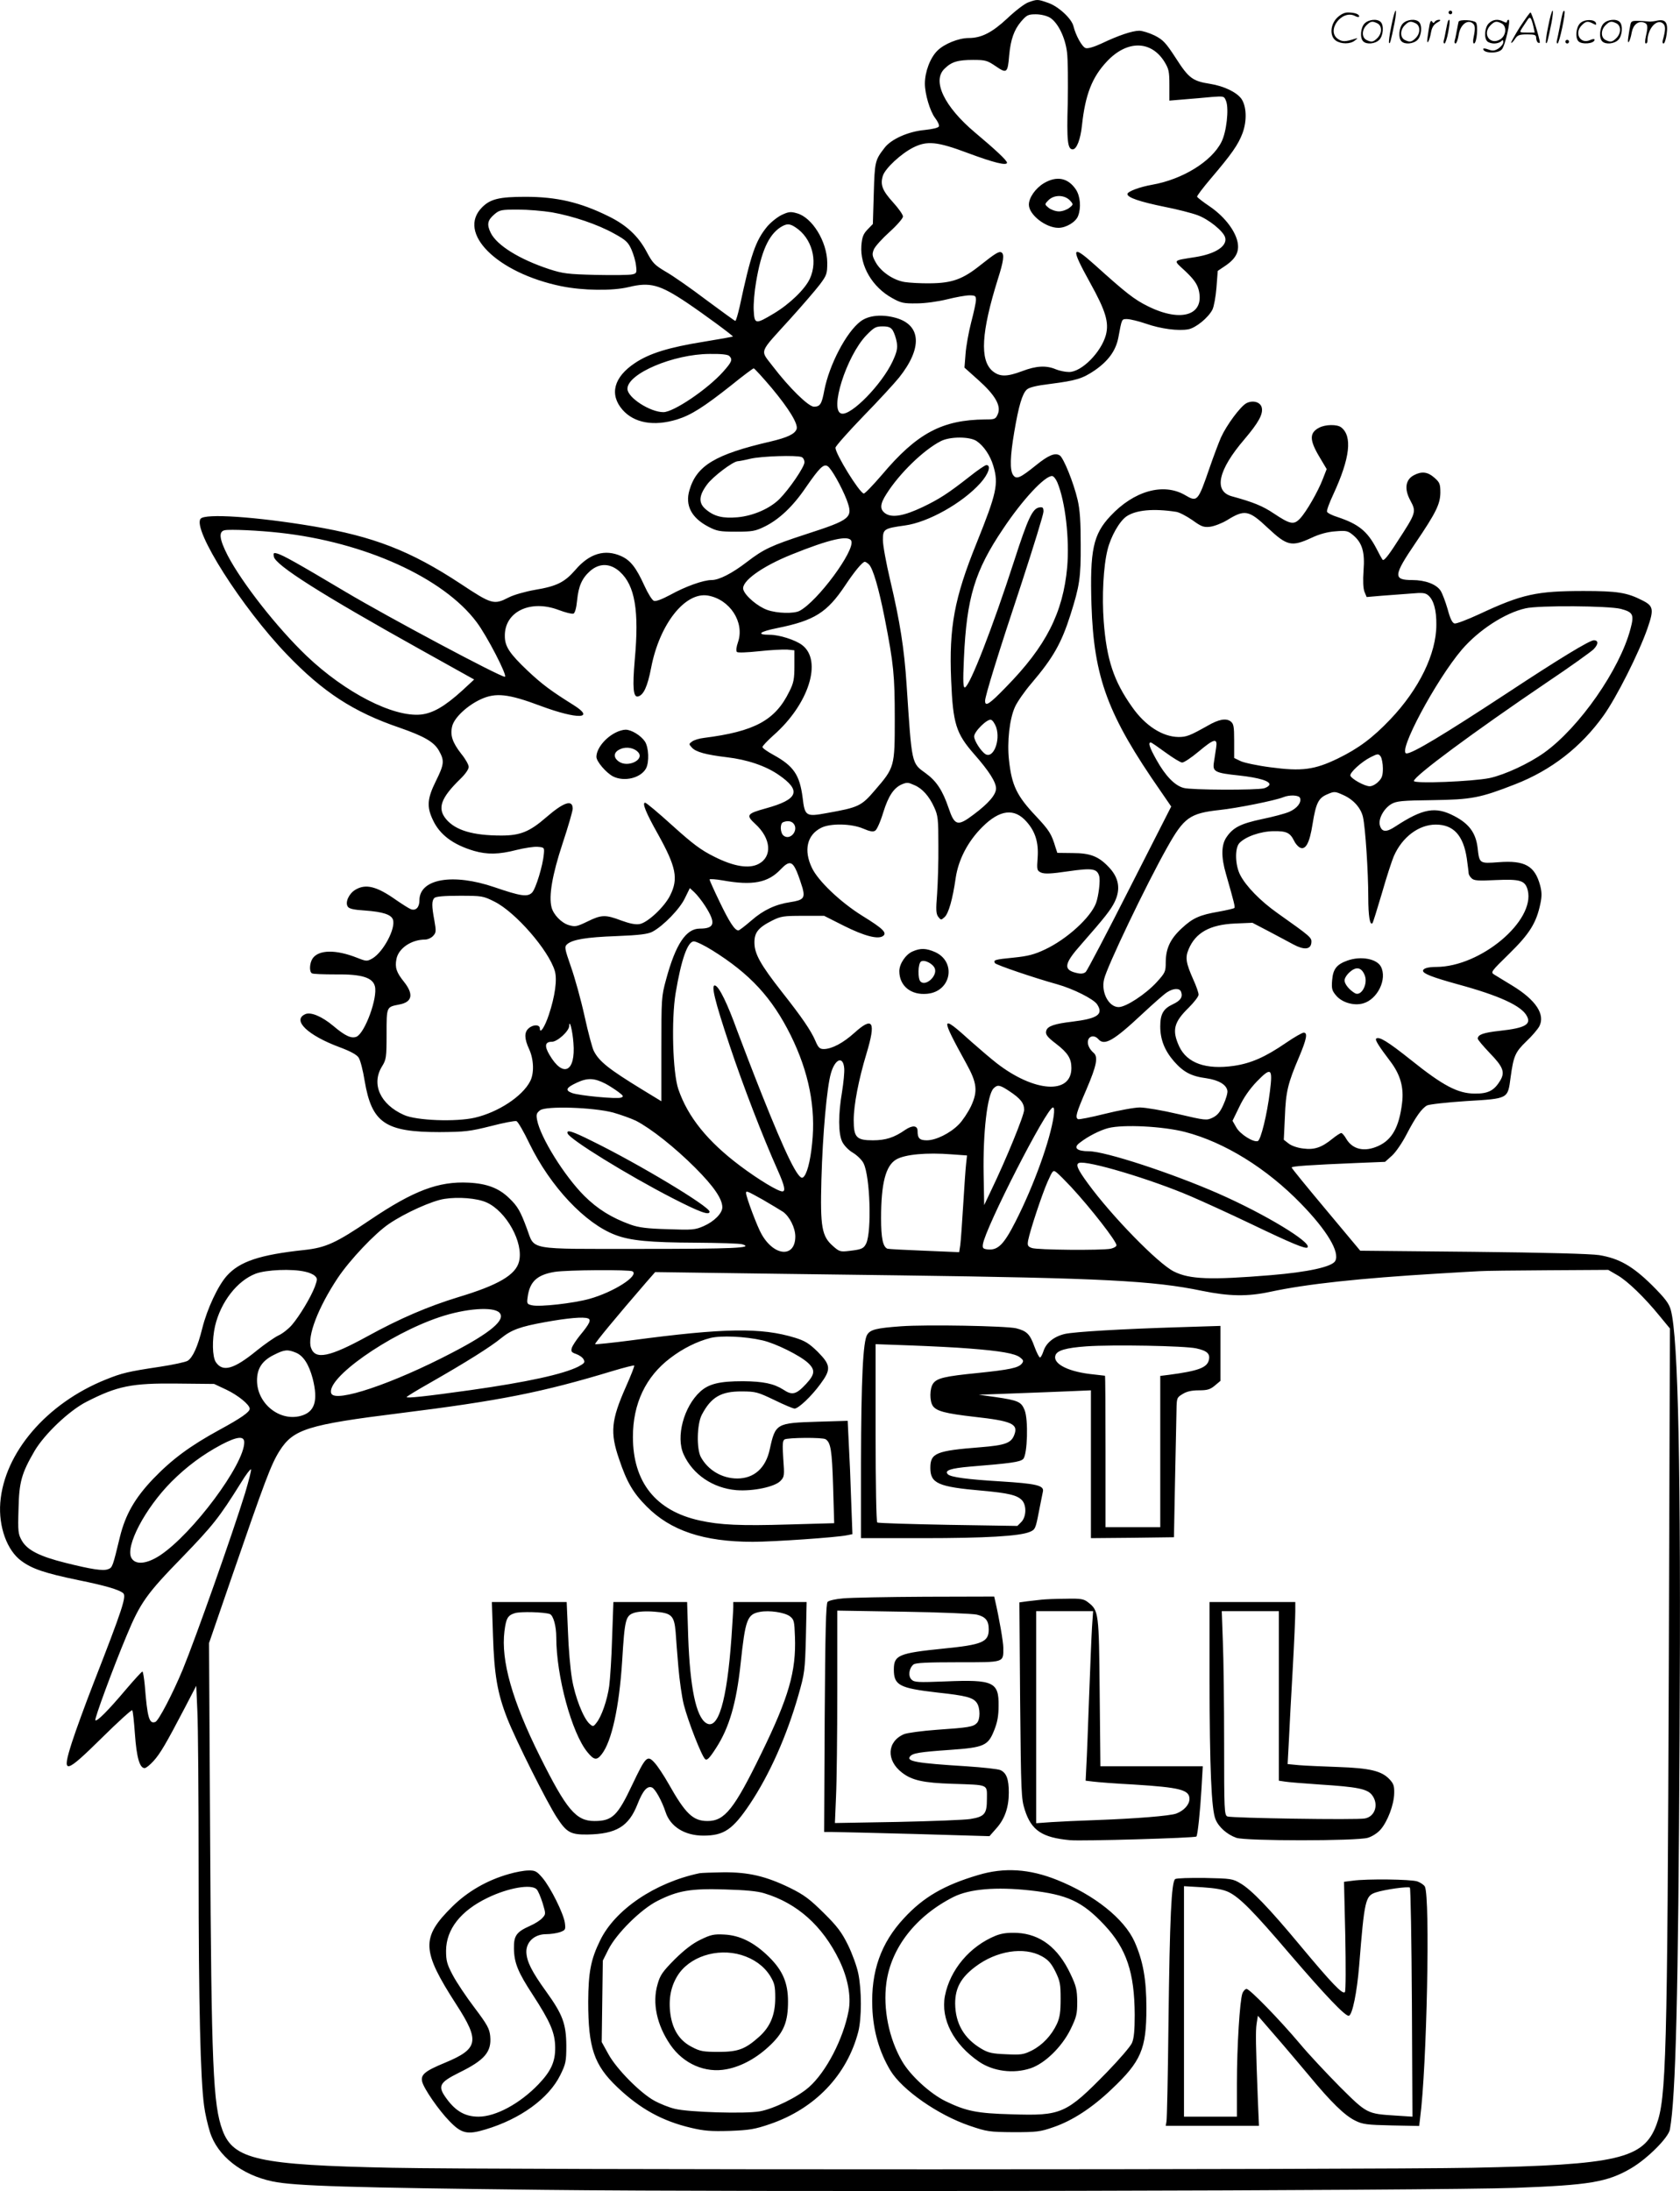 <svg version="1.0" xmlns="http://www.w3.org/2000/svg"
  viewBox="0 0 920.684 1200.566"
 preserveAspectRatio="xMidYMid meet">
<g transform="translate(-0.147,1200.842) scale(0.1,-0.1)"
fill="#000000" stroke="none">
<path d="M5638 11996 c-21 -7 -74 -48 -118 -90 -82 -76 -140 -106 -210 -106
-55 0 -134 -32 -171 -69 -40 -39 -69 -117 -69 -181 0 -56 28 -151 56 -188 14
-18 24 -39 21 -46 -3 -8 -33 -15 -79 -20 -88 -8 -184 -50 -220 -99 -51 -66
-53 -75 -58 -249 l-5 -167 -29 -30 c-24 -25 -30 -42 -34 -88 -8 -112 60 -228
169 -288 48 -27 63 -30 134 -29 46 0 117 10 166 22 48 12 103 22 123 22 32 0
36 -3 36 -25 0 -14 -12 -69 -26 -122 -14 -54 -28 -132 -31 -173 l-6 -76 76
-68 c92 -82 126 -141 107 -186 -12 -28 -16 -30 -69 -30 -236 -2 -374 -75 -566
-303 -50 -58 -94 -104 -100 -103 -25 6 -155 217 -155 251 0 8 69 86 153 173
84 86 172 182 196 212 128 161 121 286 -16 326 -77 22 -152 15 -196 -19 -78
-59 -171 -238 -198 -377 -14 -76 -23 -90 -57 -90 -30 0 -136 104 -226 222 -70
92 -79 66 95 258 67 74 140 159 163 189 38 51 41 59 41 120 -1 116 -83 249
-167 271 -34 10 -46 8 -84 -10 -24 -12 -60 -41 -79 -64 -63 -77 -89 -152 -150
-438 -10 -43 -20 -78 -24 -78 -3 0 -74 52 -158 114 -83 63 -183 133 -222 155
-64 38 -73 48 -107 112 -45 84 -110 145 -209 193 -154 76 -282 106 -454 106
-143 0 -192 -12 -237 -57 -141 -140 80 -360 434 -433 119 -24 279 -26 367 -5
119 29 171 15 322 -86 92 -62 254 -181 251 -185 -2 -1 -73 -14 -159 -28 -193
-31 -299 -64 -378 -117 -116 -77 -141 -172 -68 -256 64 -73 172 -92 299 -53
77 24 145 67 298 188 63 51 118 92 122 92 4 0 48 -48 98 -107 96 -115 147
-199 137 -226 -10 -27 -50 -46 -143 -68 -303 -70 -405 -132 -444 -266 -25 -83
10 -152 104 -201 46 -24 62 -27 151 -27 89 0 106 3 157 28 79 39 155 110 226
215 74 107 97 130 119 116 21 -13 76 -112 104 -183 37 -100 27 -109 -226 -191
-187 -61 -229 -81 -319 -150 -83 -64 -154 -100 -195 -100 -45 0 -143 -35 -226
-81 -47 -25 -79 -37 -90 -33 -10 4 -33 41 -52 83 -45 99 -76 139 -127 162 -89
40 -174 15 -251 -75 -60 -69 -103 -90 -223 -110 -51 -9 -115 -27 -142 -41 -82
-42 -93 -39 -265 75 -275 181 -477 259 -810 315 -311 52 -590 71 -614 41 -47
-57 225 -486 473 -744 199 -207 365 -315 617 -401 135 -47 189 -78 216 -126
31 -55 29 -74 -17 -167 -47 -95 -51 -140 -16 -213 37 -80 110 -135 225 -169
73 -21 136 -20 233 5 44 11 97 19 117 17 35 -3 36 -4 33 -38 -5 -62 -44 -192
-65 -213 -25 -25 -63 -19 -206 30 -228 78 -411 46 -411 -72 0 -38 -19 -58 -46
-49 -11 4 -47 27 -82 51 -106 75 -166 90 -223 56 -35 -21 -57 -68 -42 -92 7
-12 32 -18 96 -22 96 -7 143 -22 152 -50 16 -48 -53 -177 -112 -212 -30 -17
-33 -17 -84 3 -116 46 -210 45 -244 -3 -17 -25 -20 -73 -4 -82 5 -4 64 -6 130
-6 142 2 203 -17 215 -65 16 -63 -54 -254 -100 -276 -28 -12 -62 3 -127 58
-63 53 -125 79 -155 65 -73 -33 14 -116 189 -181 59 -22 94 -41 104 -57 9 -13
24 -71 33 -128 39 -230 113 -280 410 -280 141 1 166 4 282 33 69 18 132 30
140 27 8 -3 40 -58 71 -123 115 -236 306 -439 472 -501 82 -31 189 -41 438
-42 128 -1 243 -4 257 -9 66 -20 -50 -25 -557 -25 -630 0 -579 -9 -624 111
-35 95 -51 123 -96 166 -57 56 -123 81 -224 86 -164 8 -300 -43 -539 -204
-189 -128 -243 -152 -361 -165 -244 -26 -354 -63 -424 -141 -48 -53 -108 -180
-135 -288 -25 -101 -52 -160 -80 -178 -11 -7 -80 -22 -153 -33 -173 -26 -207
-34 -296 -70 -324 -130 -557 -402 -578 -675 -10 -131 37 -262 116 -319 58 -43
128 -67 312 -105 148 -30 222 -52 245 -71 20 -16 -2 -84 -164 -499 -44 -113
-96 -256 -116 -318 -58 -181 -41 -178 165 25 87 86 162 154 165 150 4 -3 10
-63 15 -132 9 -127 26 -185 53 -185 8 0 29 17 49 39 37 41 68 94 170 289 l64
123 6 -137 c4 -76 7 -471 7 -878 0 -732 10 -1142 30 -1287 5 -40 20 -105 32
-143 41 -131 174 -236 344 -271 119 -25 426 -34 1484 -46 1128 -13 4882 -5
5328 11 403 15 502 31 632 107 90 53 205 168 213 213 32 177 46 734 53 2145 8
1478 -7 2193 -48 2345 -10 36 -30 63 -104 137 -106 104 -179 146 -289 164 -45
7 -295 14 -690 18 l-619 6 -188 225 c-103 123 -188 227 -188 231 0 7 97 14
364 25 l148 6 38 34 c21 19 57 72 80 117 50 96 83 142 112 158 11 6 108 17
215 24 233 14 227 11 243 130 16 117 25 138 86 197 31 29 62 66 71 82 34 65
-18 144 -145 222 -42 26 -87 53 -100 61 -23 14 -22 15 81 116 111 109 148 168
170 273 9 42 8 65 -1 100 -29 108 -84 139 -227 128 -107 -8 -106 -8 -116 80
-10 81 -47 131 -128 173 -103 54 -172 41 -322 -57 -51 -34 -76 -32 -86 8 -8
35 23 91 64 115 28 16 58 19 225 21 215 3 261 12 453 87 198 77 361 204 484
376 71 99 194 343 241 478 36 104 33 123 -27 153 -85 44 -140 52 -323 52 -257
0 -337 -17 -572 -127 -65 -30 -125 -53 -135 -51 -12 2 -24 25 -38 78 -12 41
-29 87 -39 102 -23 35 -84 58 -155 58 -106 0 -104 24 19 205 111 164 134 211
135 273 0 48 -3 57 -33 83 -36 32 -69 36 -111 14 -47 -24 -55 -75 -21 -138 34
-64 34 -66 -73 -230 -50 -78 -73 -105 -79 -95 -5 7 -20 34 -33 60 -50 96 -99
135 -213 173 -29 9 -55 22 -58 29 -3 7 13 50 35 97 91 197 105 318 42 366 -22
17 -86 16 -120 -2 -54 -28 -54 -67 0 -158 l41 -69 -21 -54 c-26 -68 -90 -180
-125 -217 -34 -36 -54 -32 -144 28 -61 41 -113 62 -230 94 -101 28 -75 144 69
312 78 92 104 139 95 175 -8 30 -49 41 -84 23 -33 -18 -108 -119 -139 -187
-13 -30 -41 -104 -62 -165 -65 -189 -68 -191 -136 -151 -118 68 -279 23 -408
-115 -95 -101 -113 -187 -104 -486 13 -401 89 -605 380 -1023 l57 -83 -227
-446 c-124 -245 -233 -452 -241 -460 -10 -9 -24 -12 -46 -7 -80 17 -75 50 22
159 128 146 161 188 182 231 34 70 24 133 -33 192 -55 58 -101 76 -197 76
l-84 1 -10 30 c-22 74 -34 93 -107 171 -105 111 -133 168 -148 308 -11 99 3
226 33 291 12 27 53 86 90 129 119 140 164 219 214 376 50 158 57 203 56 385
0 126 -4 189 -17 245 -22 94 -77 230 -98 243 -26 16 -62 1 -130 -54 -87 -70
-107 -79 -125 -54 -19 26 -17 103 6 237 24 142 44 210 69 232 13 12 54 22 130
31 139 18 174 28 242 74 75 52 115 108 129 178 20 107 18 103 48 103 16 0 62
-11 103 -25 83 -29 178 -41 233 -31 41 8 109 63 132 108 8 16 18 70 22 120 l7
92 43 29 c60 41 79 82 63 140 -18 63 -76 134 -151 185 -36 24 -66 48 -68 52
-2 5 32 49 75 100 114 134 150 185 174 249 25 68 22 148 -7 189 -27 36 -96 69
-171 81 -96 15 -117 31 -187 140 -56 86 -70 101 -117 125 -29 14 -67 26 -84
26 -38 0 -115 -26 -207 -70 -41 -19 -75 -29 -87 -25 -19 6 -54 68 -67 121 -11
42 -83 108 -139 127 -57 20 -59 20 -107 3z m117 -84 c44 -27 84 -108 94 -190
5 -39 6 -164 4 -279 -6 -205 -1 -253 27 -253 22 0 43 55 51 132 18 167 55 263
136 349 109 117 240 117 314 2 26 -42 29 -55 29 -131 l0 -85 83 7 c45 4 112 9
149 13 67 5 68 5 79 -23 16 -43 2 -170 -26 -224 -54 -107 -214 -205 -380 -234
-68 -12 -135 -37 -135 -51 0 -19 67 -42 204 -70 67 -13 149 -34 181 -46 60
-22 139 -86 150 -120 15 -47 -49 -91 -161 -109 -131 -21 -125 -14 -56 -78 45
-43 63 -68 72 -100 36 -139 -92 -183 -275 -93 -78 38 -124 75 -295 229 -127
114 -132 95 -25 -98 86 -155 105 -218 87 -287 -26 -95 -133 -203 -202 -203
-21 0 -54 7 -73 15 -52 22 -107 19 -183 -10 -85 -32 -124 -32 -163 0 -71 60
-62 213 29 504 32 100 36 136 20 146 -13 8 -33 -4 -115 -69 -96 -77 -155 -99
-275 -100 -52 -1 -116 3 -141 7 -62 10 -129 56 -158 107 -20 36 -21 45 -11 71
7 17 46 60 86 96 41 37 74 75 74 85 0 10 -24 44 -53 76 -60 66 -73 98 -57 148
14 41 99 120 166 154 76 38 131 33 299 -30 142 -53 215 -71 215 -53 0 12 -63
71 -175 165 -169 142 -237 284 -167 350 38 38 73 48 157 48 67 0 77 -3 124
-35 60 -41 65 -37 73 60 8 87 27 140 65 185 31 36 39 40 81 40 28 0 59 -8 77
-18z m-2729 -1067 c117 -21 251 -66 342 -117 64 -35 76 -47 94 -87 11 -25 23
-65 25 -88 5 -39 3 -43 -20 -48 -15 -4 -104 -5 -199 -3 -156 4 -181 7 -258 32
-163 54 -285 130 -319 198 -23 47 -18 70 21 103 27 23 38 25 127 25 54 0 138
-7 187 -15z m1336 -83 c88 -58 123 -181 78 -280 -26 -57 -109 -138 -197 -191
-102 -61 -107 -60 -111 17 -2 34 4 104 13 155 28 167 68 256 132 299 35 22 51
23 85 0z m532 -564 c8 -13 18 -42 22 -65 5 -34 1 -53 -23 -105 -59 -126 -226
-297 -279 -286 -70 13 26 315 135 429 42 43 52 49 89 49 32 0 45 -5 56 -22z
m-896 -140 c20 -20 14 -33 -34 -87 -86 -96 -271 -221 -327 -221 -73 0 -197 80
-197 128 0 83 252 190 450 191 62 1 100 -3 108 -11z m1355 -466 c40 -27 75
-79 92 -136 30 -99 18 -151 -91 -422 -123 -304 -152 -462 -140 -752 10 -239
26 -292 127 -407 80 -91 119 -152 119 -187 0 -34 -41 -82 -123 -143 -87 -66
-104 -62 -137 36 -33 97 -67 148 -125 190 -79 57 -76 45 -105 483 -13 202 -37
350 -90 575 -22 93 -40 191 -40 220 0 60 5 64 120 80 128 17 316 123 414 232
45 50 61 99 33 99 -7 0 -48 -28 -92 -63 -116 -91 -165 -123 -257 -167 -101
-48 -166 -60 -203 -36 -33 22 -32 51 4 107 71 113 204 242 298 290 50 26 157
26 196 1z m-959 -88 c9 -3 16 -16 16 -29 0 -25 -83 -147 -137 -201 -52 -52
-143 -92 -229 -100 -81 -7 -128 4 -174 43 -41 34 -40 74 6 136 31 43 141 126
168 128 6 0 38 6 71 14 61 14 251 20 279 9z m1402 -139 c44 -106 67 -309 54
-464 -23 -251 -116 -434 -336 -658 -90 -93 -114 -109 -114 -75 0 26 69 251
201 648 65 199 119 374 119 389 0 22 -4 26 -22 23 -38 -5 -63 -59 -138 -291
-120 -371 -243 -686 -270 -695 -10 -4 -12 27 -6 159 15 332 59 479 215 710
106 159 227 289 268 289 8 0 21 -16 29 -35z m650 -161 c17 -2 57 -23 89 -45
50 -36 62 -41 98 -37 23 3 65 19 93 36 97 60 119 56 224 -43 105 -98 129 -104
238 -54 44 21 89 33 132 36 60 5 68 3 97 -21 50 -42 65 -93 57 -194 -4 -56 -2
-97 5 -116 l12 -29 82 7 c45 3 117 9 160 12 66 6 80 4 97 -11 29 -26 44 -82
43 -160 0 -159 -95 -353 -252 -518 -97 -102 -175 -160 -288 -215 -128 -62
-198 -71 -369 -48 -71 9 -145 25 -164 34 l-35 17 0 93 c0 82 -3 95 -20 108
-25 18 -65 11 -125 -24 -98 -55 -116 -62 -160 -62 -87 1 -182 61 -254 164
-101 142 -140 260 -156 470 -10 136 -2 300 21 392 18 73 65 156 104 183 52 35
147 44 271 25z m-4911 -115 c464 -51 896 -246 1078 -489 57 -75 173 -300 155
-300 -27 0 -637 325 -874 466 -274 163 -338 198 -372 209 -21 6 -23 4 -20 -16
6 -46 260 -207 811 -514 l287 -160 -67 -62 c-94 -85 -159 -123 -225 -130 -152
-15 -415 120 -627 322 -162 155 -353 399 -432 550 -45 88 -51 131 -16 138 28
6 187 -1 302 -14z m3132 -45 c20 -53 -185 -331 -284 -383 -31 -16 -122 -14
-176 5 -52 18 -122 77 -132 112 -13 44 103 127 265 192 208 84 314 108 327 74z
m97 -129 c22 -23 53 -128 86 -295 49 -250 55 -313 55 -550 0 -264 -1 -267
-109 -392 -74 -87 -90 -94 -264 -125 -114 -21 -120 -17 -132 85 -16 124 -49
173 -160 234 -33 18 -60 37 -60 43 0 6 27 34 60 64 194 170 270 410 157 495
-37 28 -125 56 -176 56 -78 0 -59 17 41 37 203 41 272 85 371 233 51 77 95
130 108 130 4 0 15 -7 23 -15z m-1365 -40 c82 -75 106 -212 81 -483 -13 -151
-8 -205 17 -200 31 6 53 54 73 158 46 239 186 416 311 395 121 -21 202 -147
165 -255 -9 -26 -12 -48 -6 -54 5 -5 55 -3 122 4 62 7 131 10 153 9 l40 -4 0
-85 c0 -72 -4 -94 -28 -141 -77 -158 -191 -219 -468 -254 -26 -3 -55 -12 -65
-20 -18 -13 -18 -14 -1 -33 22 -24 75 -39 192 -53 111 -13 212 -47 283 -96
127 -87 109 -135 -69 -184 -105 -29 -111 -37 -59 -85 88 -80 95 -180 18 -220
-53 -27 -135 -14 -242 40 -73 36 -118 70 -230 171 -76 69 -143 125 -149 125
-18 0 4 -55 70 -172 100 -180 113 -244 67 -336 -31 -63 -123 -149 -167 -157
-22 -4 -53 2 -100 19 -87 33 -109 33 -186 -5 -58 -28 -67 -30 -102 -20 -41 12
-85 58 -95 98 -16 62 4 178 60 348 31 93 56 180 56 192 0 52 -48 37 -145 -47
-91 -79 -142 -100 -246 -100 -155 0 -251 28 -303 90 -49 59 -29 116 78 220 27
26 46 53 46 66 0 12 -18 44 -41 72 -49 63 -62 103 -49 153 13 47 83 112 157
146 81 37 150 30 328 -37 202 -75 303 -72 178 6 -123 77 -170 112 -250 187
-99 94 -125 133 -125 190 -2 133 139 202 295 143 37 -14 73 -23 81 -20 8 3 16
30 20 72 8 80 27 122 72 162 51 44 110 43 163 -5z m5485 -203 c67 -18 74 -31
53 -109 -58 -222 -280 -541 -473 -679 -84 -60 -216 -121 -299 -139 -93 -19
-415 -32 -415 -16 0 26 327 268 730 541 124 83 238 165 254 180 27 27 29 50 2
50 -23 0 -191 -102 -476 -290 -349 -229 -517 -330 -550 -330 -54 0 160 401
303 569 92 107 236 201 349 226 72 17 455 14 522 -3z m-3423 -649 c24 -73 -16
-173 -59 -147 -25 16 -62 74 -62 97 0 27 73 99 93 91 9 -3 21 -22 28 -41z
m1205 -113 c-3 -22 -9 -58 -12 -79 -8 -51 5 -58 138 -72 110 -12 172 -31 166
-51 -3 -7 -15 -15 -29 -19 -39 -11 -401 -10 -441 2 -49 13 -100 66 -149 154
-38 68 -47 95 -31 95 4 0 40 -25 81 -55 41 -30 82 -55 91 -55 10 0 51 27 90
60 87 73 105 76 96 20z m914 -112 c0 -39 -5 -54 -25 -73 -13 -14 -34 -25 -47
-25 -28 0 -100 40 -106 58 -5 16 60 76 112 102 38 19 42 19 54 3 6 -9 12 -39
12 -65z m-2567 -92 c43 -18 81 -61 108 -121 21 -45 23 -66 23 -210 1 -88 -3
-207 -7 -265 -7 -87 -6 -108 6 -125 15 -19 16 -19 35 -2 22 20 44 97 61 215
15 101 67 200 145 278 97 97 177 106 244 29 47 -53 66 -113 60 -196 -5 -67 -4
-71 19 -82 19 -8 54 -7 148 7 132 19 158 15 170 -25 8 -23 -3 -111 -17 -149
-30 -80 -160 -198 -279 -254 -59 -28 -94 -37 -173 -45 -103 -10 -112 -13 -102
-30 6 -10 215 -81 341 -116 89 -25 200 -81 219 -110 36 -55 3 -78 -137 -95
-94 -11 -133 -24 -141 -47 -8 -21 3 -36 53 -74 65 -50 84 -81 84 -133 0 -147
-204 -133 -410 27 -32 25 -94 78 -138 117 -170 154 -173 144 -27 -121 58 -105
63 -150 25 -232 -17 -35 -47 -80 -67 -100 -48 -49 -126 -87 -175 -87 -40 0
-51 11 -51 51 0 31 -28 33 -68 6 -60 -42 -107 -57 -177 -57 -90 0 -105 16
-105 111 0 82 27 222 70 364 53 176 36 206 -66 114 -62 -56 -123 -88 -167 -89
-23 0 -31 7 -47 45 -24 56 -73 128 -185 270 -116 148 -148 206 -149 266 -1 57
20 84 97 123 48 24 63 26 169 26 l116 0 109 -55 c110 -55 185 -75 213 -56 25
17 1 41 -111 110 -121 75 -244 192 -278 264 -46 96 -27 180 50 219 50 26 166
24 231 -4 37 -16 55 -19 66 -11 9 5 29 50 44 100 28 90 58 135 103 154 28 11
32 11 68 -5z m2352 -55 c55 -25 95 -71 106 -120 13 -57 29 -300 29 -441 0
-101 9 -155 23 -140 3 3 26 77 52 165 25 88 55 179 65 202 46 105 137 173 230
173 97 0 151 -59 170 -186 5 -38 10 -74 10 -81 0 -6 7 -19 16 -27 13 -13 34
-15 132 -10 136 6 162 -2 176 -56 41 -168 -258 -419 -501 -420 -46 0 -73 -8
-73 -21 0 -16 53 -36 190 -74 228 -62 350 -118 379 -174 25 -46 -10 -66 -148
-81 -91 -10 -121 -21 -121 -43 0 -6 29 -40 64 -77 75 -77 86 -106 60 -151 -34
-57 -67 -74 -142 -73 -92 1 -172 43 -348 184 -128 102 -176 131 -191 117 -7
-7 16 -43 79 -126 54 -72 74 -142 63 -228 -16 -131 -55 -200 -130 -234 -75
-34 -140 -20 -175 38 -10 18 -23 33 -28 33 -5 0 -27 -14 -48 -31 -60 -49 -100
-62 -160 -54 -30 3 -65 15 -80 27 l-27 21 6 126 c5 137 16 183 78 328 41 98
48 133 25 133 -8 0 -52 -25 -97 -56 -114 -78 -191 -112 -286 -126 -153 -22
-256 15 -299 106 -41 89 -30 133 52 213 29 29 54 61 54 71 0 11 -13 48 -29 83
-40 90 -45 120 -26 165 38 92 117 136 255 142 l95 4 90 -47 c50 -26 110 -59
135 -72 58 -31 94 -28 98 9 3 29 -1 32 -187 164 -93 66 -171 146 -203 208 -28
54 -30 146 -5 174 33 36 116 65 188 66 70 1 90 -8 112 -52 6 -14 20 -30 29
-36 33 -20 56 19 73 129 18 112 32 140 78 160 41 18 44 18 92 -4z m-239 -15
c9 -25 -16 -57 -59 -76 -23 -10 -91 -28 -150 -40 -117 -25 -158 -46 -194 -99
-29 -42 -30 -109 -3 -201 46 -161 51 -182 46 -187 -3 -3 -41 -12 -85 -20 -105
-18 -143 -35 -203 -91 -63 -58 -87 -110 -88 -184 0 -54 -2 -59 -50 -112 -61
-66 -168 -136 -208 -136 -54 0 -97 80 -80 152 15 68 232 521 346 723 92 164
124 187 287 205 96 10 305 52 349 70 34 14 86 12 92 -4z m-2778 -138 c35 -35
-15 -99 -53 -68 -18 15 -20 66 -2 73 22 9 43 7 55 -5z m20 -265 c11 -27 25
-68 32 -92 14 -54 4 -65 -68 -76 -80 -12 -147 -43 -212 -100 -35 -30 -67 -55
-72 -55 -20 0 -50 47 -102 155 -31 64 -56 120 -56 124 0 4 33 2 73 -5 162 -29
247 -13 316 60 47 49 64 46 89 -11z m-502 -189 c60 -94 53 -124 -30 -124 -75
0 -132 -86 -184 -278 -26 -95 -26 -104 -26 -383 l0 -285 -105 64 c-183 112
-236 154 -265 211 -8 14 -31 100 -51 191 -20 91 -54 213 -75 272 -34 98 -36
108 -21 122 29 26 104 39 271 45 127 5 172 11 197 24 60 32 151 126 178 184
l27 55 25 -23 c14 -13 41 -47 59 -75z m-1155 24 c115 -57 297 -266 331 -380
14 -47 1 -139 -33 -241 -22 -66 -49 -107 -49 -74 0 22 -37 23 -62 0 -24 -21
-23 -57 3 -113 26 -56 29 -134 5 -178 -43 -82 -174 -168 -302 -198 -104 -24
-321 -16 -389 15 -130 58 -180 169 -120 266 23 37 25 49 25 177 0 152 -1 148
69 162 72 13 81 56 26 125 -41 51 -50 78 -41 124 11 59 82 107 157 107 14 0
34 9 44 20 17 18 17 27 7 84 -15 80 -15 109 0 124 8 8 53 12 138 12 123 0 129
-1 191 -32z m1194 -267 c207 -129 327 -259 430 -466 99 -201 138 -396 117
-593 -10 -101 -30 -174 -51 -186 -24 -15 -93 125 -224 454 -47 118 -108 277
-136 352 -53 147 -98 239 -120 246 -25 8 -3 -82 79 -328 73 -219 180 -497 264
-685 37 -83 44 -115 25 -115 -24 0 -131 65 -230 139 -180 135 -288 269 -340
421 -31 91 -39 380 -15 526 31 186 66 284 100 284 12 0 58 -22 101 -49z m2569
-227 c11 -29 -3 -49 -46 -69 -51 -24 -68 -53 -68 -121 0 -72 24 -132 75 -191
52 -59 94 -82 178 -93 67 -10 110 -35 115 -69 2 -11 -8 -46 -22 -76 -18 -41
-34 -59 -59 -71 -33 -16 -40 -15 -190 20 -85 20 -179 36 -209 36 -29 0 -116
-16 -192 -35 -76 -19 -142 -32 -147 -29 -16 10 -10 32 46 162 57 133 66 180
39 202 -24 21 -36 49 -29 70 8 24 37 26 55 5 33 -39 83 -11 241 137 59 55 120
109 136 119 35 23 69 24 77 3z m-3330 -280 c13 -159 -56 -194 -131 -66 -29 49
-25 72 13 72 30 0 94 58 95 87 1 40 18 -25 23 -93z m1484 -139 c2 -21 -4 -80
-12 -130 -21 -123 -21 -227 1 -273 10 -20 34 -46 60 -61 23 -14 49 -40 57 -57
36 -72 45 -370 15 -438 -14 -29 -24 -34 -93 -42 -49 -6 -55 -4 -89 26 -62 54
-71 104 -64 365 7 251 30 506 52 582 23 80 67 97 73 28z m2333 -127 c-16 -129
-50 -265 -66 -272 -24 -9 -99 38 -119 76 l-20 35 37 76 c24 51 56 97 96 139
79 81 88 74 72 -54z m-3641 42 c19 -10 50 -30 69 -44 29 -22 32 -26 16 -32
-22 -9 -230 11 -268 25 -40 15 -34 29 26 57 58 27 95 26 157 -6z m2212 -40
c62 -41 82 -66 82 -103 0 -30 -98 -270 -181 -442 l-38 -80 -3 170 c-4 228 20
436 55 470 21 21 34 19 85 -15z m-2170 -118 c42 -12 98 -32 125 -45 83 -43
213 -146 324 -257 102 -102 149 -171 149 -217 0 -33 -45 -78 -102 -103 -48
-21 -63 -22 -198 -17 -112 3 -158 9 -203 25 -105 38 -180 85 -253 157 -110
110 -241 321 -259 416 -6 31 -3 39 17 54 33 24 290 16 400 -13z m2414 -19
c-19 -132 -108 -379 -208 -576 -65 -128 -97 -160 -153 -155 -26 3 -30 7 -27
28 12 88 350 750 384 750 7 0 8 -16 4 -47z m719 -87 c217 -56 449 -200 637
-394 142 -146 213 -265 187 -313 -17 -32 -148 -61 -354 -78 -330 -27 -444 -23
-530 20 -87 43 -342 305 -471 482 -58 79 -69 106 -49 113 42 16 395 -89 615
-184 63 -27 210 -94 325 -149 225 -108 302 -140 312 -130 26 26 -233 183 -488
295 -255 112 -621 232 -710 232 -66 0 -87 19 -51 46 44 35 111 69 157 81 82
21 299 10 420 -21z m-1277 -123 l83 -6 -5 -46 c-3 -25 -10 -127 -16 -226 -6
-99 -13 -197 -16 -219 l-6 -39 -191 8 c-104 4 -196 9 -202 11 -25 10 -35 58
-35 167 0 191 25 288 83 322 48 28 166 39 305 28z m653 -178 c110 -119 249
-298 249 -320 0 -7 -14 -15 -31 -19 -50 -10 -405 -7 -433 4 -22 8 -25 14 -20
42 11 56 75 249 106 320 30 67 31 67 52 50 11 -9 46 -44 77 -77z m-1688 -71
c45 -26 94 -56 110 -66 36 -26 67 -88 67 -135 0 -117 -115 -110 -184 11 -23
38 -86 206 -86 227 0 14 5 12 93 -37z m-1516 -14 c109 -48 205 -221 179 -324
-18 -74 -115 -130 -335 -196 -163 -50 -318 -116 -496 -214 -208 -114 -286
-130 -309 -63 -22 62 39 221 146 382 66 99 204 245 281 297 88 60 237 127 304
137 76 12 178 4 230 -19z m-993 -380 c21 -4 46 -15 54 -24 14 -13 13 -19 -1
-58 -22 -58 -84 -161 -126 -210 -18 -21 -52 -48 -75 -58 -22 -11 -75 -48 -116
-81 -127 -104 -188 -121 -226 -64 -19 30 -21 122 -4 197 31 132 121 248 222
287 58 22 200 28 272 11z m1794 2 c37 -24 -104 -114 -237 -151 -87 -24 -271
-45 -314 -35 -27 6 -29 9 -24 44 11 85 51 123 148 139 69 11 410 13 427 3z
m5397 -21 c56 -32 149 -122 232 -224 l56 -68 -6 -1847 c-8 -2153 -14 -2372
-68 -2517 -70 -186 -211 -219 -1009 -235 -569 -11 -5358 -12 -5920 0 -732 15
-869 45 -929 205 -52 140 -61 349 -68 1615 l-6 1055 117 340 c191 554 223 640
270 714 75 118 154 143 661 206 545 68 778 114 1164 231 63 19 116 32 118 30
3 -2 -18 -55 -46 -118 -80 -181 -87 -249 -37 -394 42 -126 77 -186 151 -260
131 -133 313 -194 582 -194 111 0 462 24 517 36 l29 6 -7 187 c-3 102 -9 242
-13 310 l-6 124 -166 -5 c-225 -7 -230 -9 -261 -151 -22 -103 -86 -160 -178
-160 -84 0 -161 46 -200 118 -24 46 -21 179 5 230 51 98 106 130 220 129 76 0
88 -4 178 -47 53 -26 103 -47 111 -47 21 0 92 67 141 134 60 81 58 104 -14
177 -48 47 -70 60 -124 77 -186 57 -387 54 -897 -14 -107 -14 -196 -23 -199
-21 -4 4 114 147 280 339 l49 56 286 -4 c158 -2 634 -9 1057 -14 1107 -15
1387 -29 1655 -85 148 -30 248 -32 373 -5 200 43 489 74 922 100 99 6 200 12
225 13 25 2 194 4 375 5 l330 2 50 -29z m-6127 -205 c38 -38 -47 -110 -259
-220 -325 -170 -641 -276 -662 -223 -31 81 313 324 593 418 143 48 294 59 328
25z m486 -32 c19 -7 9 -29 -45 -94 -20 -25 -40 -55 -44 -68 -5 -19 -2 -24 24
-33 17 -6 36 -19 41 -30 9 -16 4 -21 -29 -39 -84 -42 -281 -85 -592 -129 -249
-35 -349 -45 -349 -38 0 3 57 38 128 78 196 112 332 197 390 245 57 46 104 63
242 88 122 22 209 30 234 20z m955 -120 c72 -16 207 -83 251 -124 40 -38 38
-62 -11 -115 -54 -58 -76 -64 -125 -31 -52 33 -110 45 -221 46 -127 0 -187
-14 -234 -57 -90 -82 -135 -248 -91 -344 50 -110 160 -185 289 -196 91 -7 211
18 242 51 21 22 22 29 15 121 -5 78 -4 99 7 106 17 10 209 12 225 1 28 -18 35
-60 41 -256 l6 -204 -248 -7 c-265 -8 -378 -3 -490 22 -240 53 -365 210 -365
458 0 182 70 330 205 432 68 52 146 91 220 110 58 14 188 9 284 -13z m-2555
-68 c40 -17 70 -63 91 -141 31 -122 12 -184 -65 -205 -117 -32 -240 68 -240
194 0 66 28 108 92 140 59 30 76 31 122 12z m-381 -203 c63 -30 127 -82 127
-104 0 -18 -49 -52 -165 -115 -163 -89 -261 -162 -364 -269 -101 -106 -152
-196 -182 -317 -40 -165 -41 -169 -65 -178 -27 -11 -91 -1 -235 35 -140 35
-207 69 -237 120 -21 37 -23 49 -19 175 3 148 17 196 88 318 55 93 190 221
284 269 170 87 248 103 500 100 l200 -2 68 -32z m97 -288 c0 -121 -282 -500
-461 -619 -73 -48 -135 -54 -157 -15 -36 62 74 272 219 418 84 84 172 149 273
203 86 45 126 50 126 13z m5 -277 c-69 -224 -270 -792 -342 -968 -55 -132
-132 -280 -150 -287 -34 -13 -44 23 -58 200 -4 42 -10 77 -13 76 -4 0 -45 -45
-91 -99 -98 -116 -158 -176 -167 -168 -6 7 98 289 171 463 75 181 110 230 304
429 169 175 203 217 324 411 26 43 51 75 54 72 3 -4 -12 -61 -32 -129z M5723
11005 c-47 -28 -83 -80 -83 -118 0 -55 92 -127 162 -127 42 0 96 32 108 66 17
45 12 108 -13 145 -43 63 -104 75 -174 34z m144 -97 c17 -19 17 -21 -6 -39
-13 -10 -38 -19 -56 -19 -18 0 -43 9 -56 19 -23 19 -23 20 -5 39 31 35 92 35
123 0z M3375 7994 c-59 -30 -105 -89 -105 -133 0 -25 53 -87 91 -107 62 -31
152 -9 181 44 18 35 15 114 -6 147 -22 33 -74 65 -106 65 -14 0 -38 -7 -55
-16z m125 -109 c33 -40 -56 -83 -105 -51 -35 23 -32 54 7 70 34 15 77 6 98
-19z M5003 6795 c-38 -16 -73 -68 -73 -108 0 -81 64 -133 153 -124 131 12 161
174 44 228 -50 22 -81 23 -124 4z m122 -95 c13 -41 -51 -98 -79 -70 -16 16
-14 99 3 110 20 12 68 -14 76 -40z M7386 6745 c-59 -21 -79 -46 -84 -107 -4
-47 -1 -58 22 -85 32 -38 97 -57 147 -43 80 22 134 134 98 202 -23 43 -110 59
-183 33z m95 -82 c18 -48 -20 -116 -54 -97 -31 18 -57 50 -57 70 0 13 13 33
31 48 35 30 63 23 80 -21z M3112 5798 c10 -32 330 -229 575 -355 150 -77 203
-96 203 -74 0 28 -385 260 -644 387 -110 55 -141 64 -134 42z M4940 4741
c-137 -10 -168 -18 -186 -46 -23 -36 -33 -243 -34 -702 l0 -413 338 0 c346 0
530 11 586 34 30 12 33 18 50 107 10 52 21 104 23 115 7 33 -39 43 -232 55
-182 11 -273 23 -289 39 -21 21 16 33 121 42 222 18 275 25 292 42 23 24 29
218 7 269 -18 44 -35 52 -158 70 l-93 13 190 7 c105 4 243 9 308 12 l117 5 0
-405 0 -405 228 2 227 3 6 315 c4 173 7 345 8 383 1 65 2 68 34 87 22 14 50
20 89 20 46 0 62 5 87 26 l31 26 0 150 0 151 -222 -7 c-324 -10 -576 -25 -631
-37 -59 -14 -102 -48 -117 -94 -6 -19 -15 -35 -19 -35 -5 0 -18 26 -30 58 -25
70 -42 87 -101 102 -57 13 -491 21 -630 11z m375 -122 c169 -13 250 -27 277
-49 19 -15 20 -20 9 -34 -19 -23 -67 -33 -241 -51 -181 -18 -224 -28 -245 -58
-19 -27 -20 -96 -1 -123 20 -28 69 -41 226 -59 207 -23 243 -39 220 -99 -17
-45 -49 -57 -187 -68 -242 -19 -273 -32 -273 -113 0 -85 42 -104 285 -125 142
-13 189 -24 216 -51 27 -27 26 -92 -3 -121 l-21 -21 -379 6 c-209 4 -384 9
-389 13 -5 3 -9 208 -9 491 l0 486 193 -7 c105 -4 251 -11 322 -17z m1242 1
c60 -13 78 -30 69 -65 -10 -41 -59 -59 -218 -80 l-48 -6 0 -415 0 -414 -150 0
-150 0 0 415 c0 228 -1 415 -3 415 -1 0 -41 5 -87 10 -124 16 -201 59 -184
103 10 26 58 40 169 48 143 10 537 3 602 -11z M4622 3250 c-40 -3 -78 -12 -85
-19 -9 -9 -13 -158 -16 -636 l-3 -625 43 0 c24 0 228 -5 454 -11 l409 -12 37
42 c47 52 69 116 69 197 0 74 -13 108 -46 123 -13 6 -97 15 -187 21 -273 17
-330 27 -308 54 15 18 49 24 221 36 184 13 206 23 239 105 18 44 25 80 25 136
2 131 -29 145 -290 134 -152 -6 -172 -5 -187 10 -20 19 -14 63 11 83 12 9 76
12 244 12 256 0 248 -3 248 78 0 33 -23 165 -45 260 l-5 22 -378 -1 c-207 -1
-410 -5 -450 -9z m733 -89 c48 -12 65 -33 65 -81 0 -69 -35 -84 -247 -105
-247 -25 -273 -36 -273 -115 0 -86 30 -102 239 -126 158 -17 195 -27 216 -57
19 -28 19 -91 0 -110 -20 -21 -45 -25 -219 -37 -82 -6 -163 -17 -180 -24 -94
-40 -99 -144 -11 -211 54 -42 117 -56 275 -61 204 -7 190 -1 190 -83 0 -82
-12 -97 -91 -110 -30 -5 -209 -12 -398 -16 l-344 -6 6 143 c4 79 7 341 7 582
l0 439 363 -6 c199 -3 380 -11 402 -16z M5710 3243 c-19 -2 -55 -6 -79 -9
l-43 -6 4 -536 c5 -512 6 -540 26 -602 36 -112 95 -151 248 -165 63 -6 684 12
692 20 7 6 21 141 28 263 l7 122 -281 0 -280 0 -4 403 c-4 439 -5 450 -63 495
-24 19 -39 22 -124 20 -53 0 -112 -3 -131 -5z m276 -150 c-3 -49 -10 -221 -16
-383 -6 -162 -12 -332 -15 -377 l-4 -82 42 -5 c23 -3 123 -11 222 -16 254 -16
305 -29 305 -79 0 -31 -30 -64 -72 -80 -34 -13 -224 -28 -443 -36 -88 -3 -197
-8 -242 -11 l-83 -6 0 581 0 581 156 0 156 0 -6 -87z M2703 3048 c7 -216 24
-317 78 -455 47 -120 220 -465 273 -545 53 -81 75 -93 167 -92 158 3 226 44
274 166 29 74 53 102 79 92 18 -7 55 -74 75 -135 26 -80 105 -129 207 -129
113 0 161 33 255 173 108 162 202 373 266 597 34 119 36 134 41 318 l4 192
-201 0 -201 0 0 -27 c0 -16 -5 -91 -10 -168 -25 -350 -73 -510 -139 -468 -55
35 -88 194 -98 470 l-6 193 -202 0 -202 0 -7 -196 c-3 -108 -11 -227 -16 -265
-11 -77 -42 -167 -70 -201 -17 -22 -19 -22 -38 -5 -34 31 -80 148 -96 247 -9
52 -19 168 -22 258 l-7 162 -205 0 -205 0 6 -182z m312 116 c19 -8 35 -66 35
-127 0 -213 85 -526 171 -630 36 -44 51 -46 78 -11 55 70 96 259 112 510 14
231 19 249 66 265 23 7 64 10 112 6 93 -7 107 -21 115 -110 2 -34 9 -120 15
-192 6 -71 19 -165 30 -208 24 -93 98 -282 117 -298 10 -8 23 4 59 60 73 112
112 248 135 461 26 245 36 273 106 286 52 10 135 -3 164 -24 23 -18 25 -26 28
-113 7 -189 -34 -331 -184 -638 -149 -306 -201 -371 -295 -371 -80 0 -121 40
-213 203 -26 46 -61 99 -77 116 -40 44 -48 36 -122 -119 -81 -172 -110 -200
-208 -200 -101 0 -153 62 -299 355 -151 303 -214 524 -194 685 9 71 18 87 57
99 31 10 162 6 192 -5z M6630 2798 c1 -475 10 -706 33 -759 17 -42 63 -83 114
-101 52 -18 658 -18 720 0 24 7 54 26 71 46 38 44 73 136 74 198 1 40 -3 53
-27 78 -43 45 -108 60 -280 66 -82 3 -179 7 -214 10 l-63 6 7 131 c3 73 13
249 21 392 8 143 14 284 14 313 l0 52 -235 0 -235 0 0 -432z m380 -83 l0 -464
33 -5 c17 -3 104 -10 192 -16 205 -13 259 -24 285 -57 39 -50 18 -119 -39
-129 -44 -9 -729 2 -753 11 -17 7 -18 35 -18 399 0 216 -3 468 -7 559 l-6 167
156 0 157 0 0 -465z M2792 1740 c-121 -34 -228 -96 -312 -179 -172 -170 -169
-240 22 -536 130 -201 122 -243 -63 -320 -109 -45 -133 -65 -124 -103 9 -38
91 -157 151 -218 65 -67 97 -74 196 -44 191 57 347 170 410 298 30 61 33 74
33 162 -1 119 -20 170 -110 295 -80 111 -107 165 -109 217 -1 56 45 98 108 98
24 0 58 5 76 11 30 11 32 14 27 51 -7 51 -78 194 -123 247 -31 36 -40 41 -77
40 -23 0 -71 -9 -105 -19z m150 -84 c8 -7 22 -41 33 -75 18 -60 18 -61 -1 -82
-10 -12 -41 -32 -69 -44 -74 -33 -88 -54 -87 -123 1 -78 21 -129 103 -254 96
-148 122 -207 123 -288 1 -79 -23 -131 -92 -203 -102 -106 -234 -177 -328
-177 -72 0 -124 29 -174 97 -52 70 -43 89 67 144 141 69 179 114 171 200 -4
41 -16 63 -86 156 -45 59 -99 140 -119 178 -32 60 -37 79 -37 135 1 117 80
218 227 289 113 55 240 77 269 47z M5362 1734 c-186 -55 -300 -121 -406 -236
-127 -136 -182 -292 -174 -491 5 -127 38 -242 99 -344 64 -106 261 -244 435
-303 94 -32 107 -34 239 -35 128 0 147 2 221 28 102 35 210 105 317 207 162
153 191 220 191 445 0 158 -18 258 -65 364 -57 126 -220 256 -424 338 -152 61
-290 70 -433 27z m283 -84 c206 -23 287 -60 409 -190 121 -129 165 -260 166
-493 0 -82 -4 -128 -15 -153 -8 -19 -70 -91 -137 -160 -224 -229 -249 -240
-523 -231 -190 5 -249 17 -364 73 -84 42 -191 140 -236 218 -72 124 -105 287
-86 429 26 193 162 367 368 471 88 44 233 56 418 36z M5459 1402 c-143 -58
-251 -187 -279 -330 -24 -128 47 -265 187 -361 78 -53 189 -67 282 -36 78 26
171 116 219 213 33 68 37 84 37 152 -1 65 -5 85 -37 152 -68 144 -165 218
-292 225 -53 2 -83 -2 -117 -15z m252 -113 c34 -19 51 -37 74 -83 26 -53 29
-70 29 -150 0 -71 -4 -101 -20 -137 -30 -64 -79 -116 -137 -146 -46 -23 -60
-25 -142 -21 -76 3 -98 8 -135 30 -95 56 -143 138 -144 248 0 84 31 142 111
202 115 87 266 111 364 57z M3835 1744 c-243 -51 -463 -199 -545 -369 -51
-104 -64 -174 -65 -335 0 -253 32 -347 159 -468 125 -119 247 -186 404 -223
71 -17 109 -20 212 -17 108 4 138 9 220 37 247 84 423 268 485 506 19 75 19
228 0 320 -8 39 -33 108 -56 155 -34 69 -58 102 -133 176 -77 76 -107 99 -186
138 -132 64 -226 86 -364 85 -61 -1 -120 -3 -131 -5z m355 -110 c180 -54 319
-178 411 -367 47 -97 66 -199 51 -277 -29 -154 -123 -335 -217 -418 -62 -55
-193 -119 -270 -133 -77 -14 -390 -5 -465 14 -31 7 -80 27 -110 43 -77 41
-209 174 -254 256 l-37 67 3 223 3 223 30 60 c44 88 180 223 271 268 111 56
182 68 369 62 109 -3 177 -9 215 -21z M3841 1380 c-44 -21 -88 -55 -142 -108
-66 -67 -80 -86 -94 -137 -30 -102 -4 -223 70 -331 72 -105 192 -157 309 -134
84 16 169 64 242 135 72 70 94 126 94 236 0 102 -29 170 -104 244 -80 79 -159
119 -246 123 -56 3 -74 -1 -129 -28z m223 -84 c69 -21 123 -60 157 -113 25
-41 29 -56 29 -122 0 -93 -27 -158 -88 -213 -76 -68 -115 -83 -222 -83 -83 0
-102 3 -145 26 -64 32 -102 86 -117 165 -15 85 -4 160 35 224 64 106 217 156
351 116z M6442 1712 c-21 -14 -30 -212 -37 -789 -3 -285 -8 -528 -11 -540 l-4
-23 255 0 256 0 -6 137 c-12 314 -13 380 -7 422 l7 44 90 -104 c50 -57 134
-157 188 -221 123 -149 198 -222 256 -250 40 -20 64 -23 198 -26 l152 -3 5 43
c37 279 56 1212 26 1269 -5 9 -24 22 -41 28 -35 12 -277 15 -354 4 l-48 -6 7
-296 c3 -163 3 -302 -2 -308 -11 -17 -72 47 -247 257 -167 201 -265 303 -325
338 -43 26 -53 27 -195 30 -82 1 -156 -1 -163 -6z m294 -72 c60 -30 133 -103
335 -340 195 -227 305 -343 323 -337 19 6 44 128 56 274 29 363 34 383 92 402
49 16 179 34 186 26 4 -4 9 -288 11 -631 l3 -624 -93 6 c-156 10 -156 10 -304
157 -72 73 -172 179 -220 237 -113 134 -275 300 -292 300 -7 0 -18 -11 -23
-25 -14 -38 -30 -290 -30 -492 l0 -183 -145 0 -145 0 0 632 0 631 101 -6 c73
-5 114 -12 145 -27z M7626 11864 c-10 -47 -15 -88 -12 -91 5 -6 9 7 30 110 7
37 10 67 6 67 -4 0 -15 -39 -24 -86z M7940 11940 c0 -5 5 -10 10 -10 6 0 10 5
10 10 0 6 -4 10 -10 10 -5 0 -10 -4 -10 -10z M8486 11864 c-10 -47 -15 -88
-12 -91 5 -6 9 7 30 110 7 37 10 67 6 67 -4 0 -15 -39 -24 -86z M8566 11939
c-3 -8 -10 -41 -16 -74 -6 -33 -14 -68 -16 -77 -3 -10 -1 -18 3 -18 10 0 46
171 38 178 -2 3 -7 -1 -9 -9z M7329 11911 c-38 -38 -41 -101 -7 -125 29 -20
79 -20 104 0 18 14 18 15 1 10 -53 -17 -69 -17 -92 -2 -69 45 21 166 94 126
12 -6 21 -7 21 -1 0 12 -25 21 -62 21 -19 0 -39 -10 -59 -29z M8330 11859
c-28 -45 -49 -83 -47 -85 2 -3 12 7 21 21 14 21 24 25 66 25 43 0 50 -3 50
-19 0 -11 5 -23 10 -26 6 -3 10 -3 10 1 0 20 -44 164 -51 164 -4 0 -30 -37
-59 -81z m75 4 l7 -33 -42 0 c-42 0 -42 0 -28 23 8 12 21 32 29 44 15 25 22
18 34 -34z M7480 11880 c-22 -22 -27 -79 -8 -98 19 -19 66 -14 88 8 22 22 27
79 8 98 -19 19 -66 14 -88 -8z m71 0 c25 -14 25 -54 -1 -80 -23 -23 -33 -24
-61 -10 -25 14 -25 54 1 80 23 23 33 24 61 10z M7690 11880 c-22 -22 -27 -79
-8 -98 19 -19 66 -14 88 8 22 22 27 79 8 98 -19 19 -66 14 -88 -8z m71 0 c25
-14 25 -54 -1 -80 -23 -23 -33 -24 -61 -10 -25 14 -25 54 1 80 23 23 33 24 61
10z M7836 11874 c-3 -16 -8 -47 -11 -69 -8 -51 10 -26 19 27 5 27 15 42 34 53
18 10 22 14 10 15 -9 0 -20 -5 -24 -11 -5 -8 -9 -8 -14 1 -5 8 -10 3 -14 -16z
M7937 11893 c-2 -4 -7 -26 -11 -48 -4 -22 -9 -48 -12 -57 -3 -10 -1 -18 4 -18
4 0 14 28 20 62 11 58 10 81 -1 61z M7995 11890 c-1 -3 -5 -23 -9 -45 -4 -22
-9 -48 -12 -57 -3 -10 -1 -18 4 -18 5 0 13 20 17 45 7 53 44 87 74 68 17 -11
19 -28 8 -80 -4 -18 -3 -33 2 -33 16 0 24 99 11 115 -12 14 -87 18 -95 5z
M8160 11880 c-22 -22 -27 -79 -8 -98 7 -7 24 -12 38 -12 14 0 31 5 38 12 9 9
12 8 12 -5 0 -9 -12 -24 -26 -34 -21 -13 -32 -15 -55 -6 -16 6 -29 8 -29 3 0
-24 81 -27 102 -2 18 19 50 162 37 162 -5 0 -9 -5 -9 -10 0 -7 -6 -7 -19 0
-30 16 -59 12 -81 -10z m71 0 c29 -16 25 -65 -6 -86 -56 -37 -103 28 -55 76
23 23 33 24 61 10z M8661 11881 c-23 -23 -28 -80 -9 -99 19 -19 88 -13 88 9 0
5 -11 4 -24 -2 -54 -25 -89 38 -46 81 23 23 33 24 62 9 16 -9 19 -8 16 3 -8
22 -64 22 -87 -1z M8790 11880 c-22 -22 -27 -79 -8 -98 19 -19 66 -14 88 8 22
22 27 79 8 98 -19 19 -66 14 -88 -8z m71 0 c25 -14 25 -54 -1 -80 -23 -23 -33
-24 -61 -10 -25 14 -25 54 1 80 23 23 33 24 61 10z M8936 11871 c-3 -14 -8
-44 -11 -66 -8 -51 10 -26 19 27 8 41 35 63 66 53 22 -7 24 -21 11 -77 -5 -22
-5 -38 0 -38 5 0 9 6 9 13 0 68 51 125 85 97 15 -13 15 -35 -1 -92 -3 -10 -1
-18 4 -18 6 0 13 23 17 50 9 63 -5 84 -49 76 -17 -4 -35 -6 -41 -6 -101 8
-104 7 -109 -19z M8580 11780 c0 -5 5 -10 10 -10 6 0 10 5 10 10 0 6 -4 10
-10 10 -5 0 -10 -4 -10 -10z"/>
</g>
</svg>
